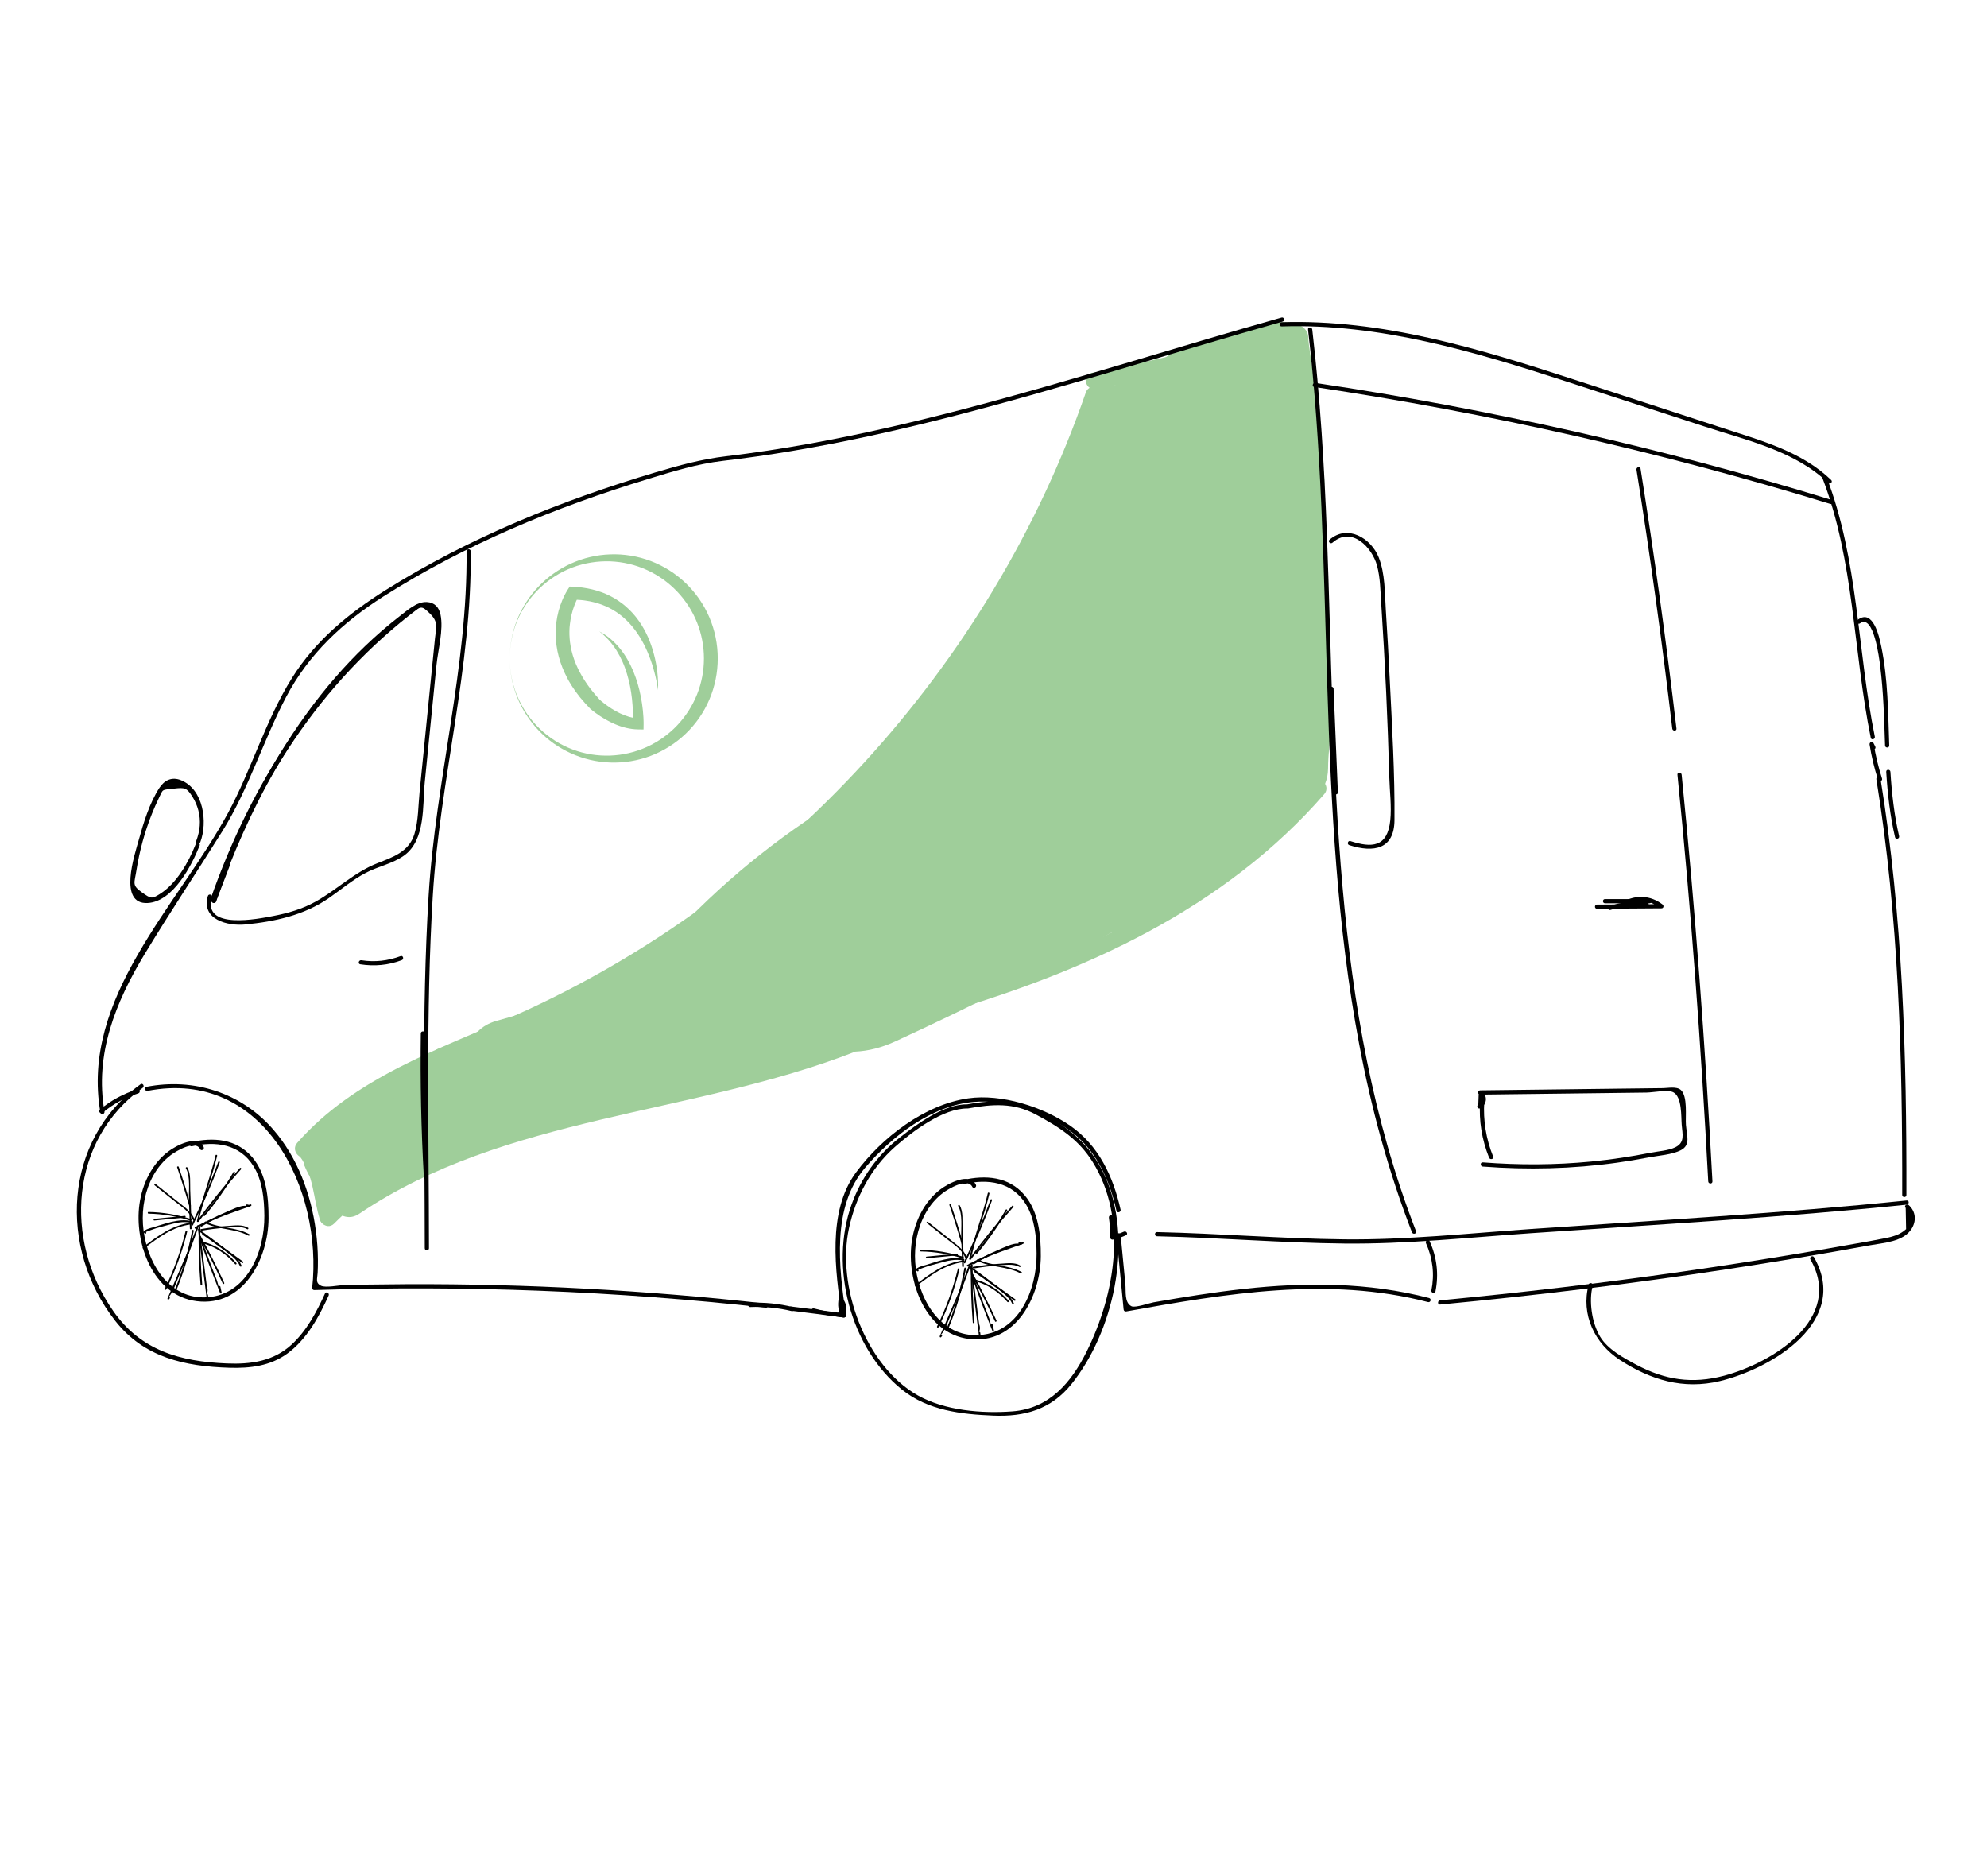 <?xml version="1.0" encoding="utf-8"?>
<!-- Generator: Adobe Illustrator 23.0.1, SVG Export Plug-In . SVG Version: 6.00 Build 0)  -->
<svg version="1.1" id="Calque_1" xmlns="http://www.w3.org/2000/svg" xmlns:xlink="http://www.w3.org/1999/xlink" x="0px" y="0px"
	 viewBox="0 0 592.35 559.12" style="enable-background:new 0 0 592.35 559.12;" xml:space="preserve">
<style type="text/css">
	.st0{fill:#9FCE9A;}
	.st1{fill:none;stroke:#000000;stroke-miterlimit:10;}
	.st2{fill:none;stroke:#000000;stroke-width:0.25;stroke-miterlimit:10;}
	.st3{fill:#FFFFFF;}
</style>
<g>
	<path class="st0" d="M151.95,196.27c0,3.93,0.75,7.85,2.21,11.5c1.46,3.65,3.63,7.03,6.37,9.9c2.73,2.87,6.03,5.22,9.69,6.87
		c1.83,0.82,3.74,1.48,5.7,1.94c1.96,0.46,3.98,0.73,6.01,0.8c4.06,0.14,8.18-0.52,12.03-1.98c3.85-1.45,7.42-3.7,10.43-6.58
		c3.01-2.87,5.44-6.37,7.08-10.22c1.65-3.85,2.5-8.05,2.5-12.24c0-4.19-0.85-8.39-2.5-12.24c-1.64-3.85-4.08-7.35-7.08-10.23
		c-3.01-2.87-6.58-5.12-10.44-6.58c-3.85-1.46-7.97-2.11-12.03-1.97c-2.03,0.07-4.05,0.34-6.01,0.8c-1.97,0.46-3.88,1.12-5.7,1.94
		c-3.65,1.65-6.95,4.01-9.69,6.88c-2.74,2.87-4.91,6.25-6.37,9.9C152.7,188.42,151.95,192.35,151.95,196.27z M151.95,196.27
		c0-3.93,0.8-7.85,2.34-11.45c1.54-3.6,3.82-6.87,6.64-9.55c2.82-2.68,6.16-4.78,9.76-6.13c3.6-1.35,7.45-1.95,11.24-1.82
		c1.9,0.07,3.78,0.33,5.61,0.76c1.83,0.43,3.61,1.05,5.31,1.82c1.7,0.77,3.32,1.72,4.83,2.79c1.51,1.08,2.91,2.3,4.19,3.64
		c2.55,2.68,4.56,5.82,5.92,9.22c1.36,3.4,2.06,7.05,2.06,10.71c0,3.66-0.69,7.31-2.05,10.71c-1.36,3.4-3.38,6.55-5.92,9.23
		c-2.54,2.68-5.62,4.88-9.02,6.43c-1.7,0.77-3.48,1.39-5.31,1.82c-1.83,0.43-3.71,0.69-5.61,0.76c-3.79,0.14-7.64-0.46-11.24-1.82
		c-3.6-1.35-6.95-3.45-9.76-6.13c-2.82-2.68-5.09-5.95-6.63-9.56C152.75,204.12,151.95,200.2,151.95,196.27z"/>
	<path class="st0" d="M196.16,205.7c0.05-0.89,0.04-1.79,0-2.69c-0.02-0.45-0.05-0.9-0.08-1.34c-0.04-0.45-0.08-0.9-0.13-1.34
		c-0.1-0.89-0.24-1.79-0.41-2.68c-0.16-0.89-0.36-1.77-0.6-2.65c-0.46-1.76-1.06-3.49-1.8-5.17c-0.38-0.84-0.79-1.66-1.25-2.47
		c-0.45-0.81-0.95-1.6-1.5-2.36c-0.54-0.76-1.13-1.5-1.76-2.2c-0.63-0.71-1.31-1.36-2.02-1.99c-0.18-0.15-0.36-0.31-0.54-0.46
		l-0.56-0.44c-0.38-0.28-0.76-0.57-1.16-0.83c-0.39-0.27-0.8-0.52-1.21-0.77c-0.42-0.23-0.83-0.47-1.26-0.68
		c-0.42-0.22-0.86-0.41-1.3-0.61l-0.66-0.27c-0.11-0.04-0.22-0.09-0.33-0.13l-0.34-0.12c-0.89-0.34-1.81-0.59-2.74-0.82
		c-1.85-0.44-3.73-0.7-5.62-0.79l-1.05-0.05l-0.58,0.89l-0.08,0.13l-0.07,0.11l-0.12,0.2c-0.08,0.13-0.15,0.26-0.23,0.39
		c-0.14,0.26-0.28,0.52-0.41,0.77c-0.13,0.26-0.25,0.52-0.38,0.78c-0.11,0.26-0.24,0.52-0.35,0.79c-0.44,1.06-0.81,2.14-1.11,3.25
		c-0.29,1.11-0.51,2.23-0.66,3.37l-0.09,0.85l-0.02,0.21l-0.01,0.21l-0.03,0.43c-0.05,0.57-0.05,1.14-0.05,1.72
		c0.01,2.29,0.33,4.58,0.92,6.78c0.59,2.2,1.44,4.32,2.49,6.31l0.39,0.75c0.14,0.24,0.29,0.48,0.43,0.72
		c0.29,0.48,0.57,0.97,0.89,1.42l0.47,0.69l0.24,0.35l0.12,0.17l0.13,0.17l1.01,1.33c0.16,0.23,0.35,0.43,0.53,0.64l0.54,0.63
		c0.18,0.21,0.36,0.42,0.54,0.63l0.58,0.62l0.58,0.62l0.29,0.31l0.15,0.15l0.07,0.07l0.02,0.02l0.05,0.04l0.09,0.07
		c0.45,0.38,0.89,0.73,1.35,1.06c1.81,1.34,3.75,2.49,5.86,3.38c1.05,0.45,2.15,0.82,3.28,1.09c1.14,0.27,2.31,0.43,3.51,0.45
		l1.66,0.03l0.02-1.57l0-0.15l0-0.13l0-0.26l-0.01-0.51c-0.01-0.34-0.02-0.68-0.04-1.02c-0.04-0.67-0.1-1.34-0.16-2.01
		c-0.14-1.34-0.33-2.66-0.58-3.98c-0.26-1.32-0.56-2.62-0.94-3.91c-0.38-1.29-0.82-2.55-1.33-3.79c-0.52-1.24-1.11-2.44-1.78-3.6
		c-0.68-1.16-1.43-2.27-2.29-3.3c-0.85-1.03-1.79-1.98-2.8-2.83l-0.39-0.31l-0.39-0.3c-0.13-0.1-0.27-0.2-0.4-0.29
		c-0.14-0.09-0.27-0.19-0.41-0.28c-0.55-0.37-1.12-0.69-1.69-1c2.07,1.59,3.8,3.54,5.15,5.69c0.67,1.08,1.27,2.2,1.78,3.36
		c0.25,0.58,0.5,1.16,0.71,1.76c0.22,0.59,0.42,1.19,0.6,1.8c0.37,1.21,0.68,2.43,0.92,3.68c0.12,0.62,0.23,1.24,0.33,1.87
		c0.1,0.62,0.18,1.25,0.25,1.88c0.14,1.26,0.23,2.52,0.28,3.77c0.02,0.63,0.03,1.26,0.02,1.88c0,0.31-0.01,0.63-0.02,0.94
		l-0.02,0.46l-0.01,0.23l-0.01,0.11l-0.01,0.1l1.68-1.55c-0.92-0.07-1.84-0.25-2.75-0.51c-0.91-0.28-1.81-0.62-2.69-1.04
		c-0.44-0.21-0.87-0.44-1.3-0.67c-0.43-0.24-0.85-0.49-1.27-0.76c-0.42-0.27-0.83-0.54-1.23-0.83c-0.4-0.29-0.8-0.58-1.19-0.89
		c-0.39-0.3-0.77-0.62-1.11-0.94l-0.06-0.06l-0.03-0.03l-0.01-0.01c0.01,0.01,0.03,0.02,0.04,0.04l-0.12-0.14l-0.24-0.28l-0.49-0.55
		l-0.49-0.55c-0.16-0.19-0.32-0.39-0.48-0.59l-0.48-0.59c-0.16-0.2-0.32-0.39-0.47-0.59c-1.22-1.6-2.29-3.29-3.2-5.04l-0.34-0.66
		c-0.11-0.22-0.2-0.45-0.31-0.67l-0.3-0.67l-0.08-0.17l-0.07-0.17l-0.13-0.34l-0.26-0.69l-0.07-0.17l-0.06-0.17l-0.11-0.35
		l-0.23-0.7c-0.04-0.12-0.07-0.23-0.1-0.35l-0.09-0.35l-0.19-0.71l-0.15-0.71l-0.07-0.36c-0.02-0.12-0.05-0.24-0.07-0.36l-0.11-0.72
		l-0.06-0.36l-0.04-0.36l-0.07-0.72c-0.02-0.12-0.02-0.24-0.02-0.36l-0.02-0.36l-0.02-0.36l-0.01-0.18l0-0.18
		c0-0.48-0.01-0.97,0.02-1.45l0.02-0.36l0.01-0.18l0.02-0.18l0.07-0.72c0.11-0.96,0.27-1.92,0.5-2.87c0.23-0.94,0.51-1.88,0.86-2.78
		c0.08-0.23,0.18-0.45,0.27-0.67c0.1-0.22,0.19-0.44,0.29-0.66c0.1-0.22,0.21-0.43,0.31-0.64c0.05-0.1,0.11-0.21,0.16-0.3l0.08-0.14
		l0.06-0.11l-1.63,0.84c0.42,0.02,0.84,0.02,1.25,0.05c0.42,0.03,0.84,0.04,1.25,0.09l0.62,0.06l0.62,0.09
		c0.41,0.05,0.82,0.14,1.23,0.2c0.81,0.17,1.62,0.35,2.4,0.6l0.3,0.09c0.1,0.03,0.2,0.07,0.29,0.1l0.59,0.2
		c0.38,0.15,0.77,0.29,1.15,0.46c0.38,0.16,0.75,0.35,1.12,0.52c0.36,0.2,0.73,0.38,1.08,0.6c0.36,0.2,0.71,0.43,1.05,0.65
		l0.51,0.35c0.17,0.12,0.33,0.25,0.5,0.37c0.66,0.5,1.3,1.04,1.9,1.62c0.61,0.58,1.18,1.19,1.73,1.84c1.09,1.29,2.06,2.71,2.91,4.21
		c0.86,1.49,1.59,3.08,2.23,4.7c0.32,0.81,0.61,1.64,0.88,2.48c0.27,0.84,0.51,1.68,0.73,2.54
		C195.57,202.19,195.94,203.93,196.16,205.7z"/>
</g>
<g>
	<g>
		<path class="st0" d="M92.11,344.23c15.76-17.93,38.17-26.05,59.5-35.27c20.09-8.68,39.25-19.33,57.13-31.95
			c35.05-24.74,65.14-56.4,88.06-92.67c13.08-20.7,23.71-42.88,31.72-66.03c1.05-3.05-3.77-4.36-4.82-1.33
			c-28.28,81.75-91.08,150.39-170.09,185.67c-23.1,10.31-47.84,18.46-65.04,38.03C86.46,343.1,89.98,346.65,92.11,344.23
			L92.11,344.23z"/>
	</g>
</g>
<g>
	<g>
		<path class="st0" d="M99.59,364.72c15.07-15.18,34.94-23.62,54.96-30.2c22.12-7.27,44.83-12.54,67.51-17.74
			c41.07-9.41,82.7-18.88,120.11-38.98c19.74-10.61,37.89-24.15,52.62-41.12c2.1-2.42-1.42-5.97-3.54-3.54
			c-59.01,68.01-156.35,70.14-236.24,95.97c-21.44,6.93-42.83,15.82-58.96,32.07C93.78,363.47,97.31,367.01,99.59,364.72
			L99.59,364.72z"/>
	</g>
</g>
<g>
	<g>
		<path class="st0" d="M327.64,120.51c4.3-0.69,8.6-1.37,12.9-2.06c3.17-0.51,1.82-5.32-1.33-4.82c-4.3,0.69-8.6,1.37-12.9,2.06
			C323.15,116.2,324.49,121.01,327.64,120.51L327.64,120.51z"/>
	</g>
</g>
<g>
	<g>
		<path class="st0" d="M326.78,115.97c18.04-3.52,35.91-7.79,53.59-12.81c3.09-0.88,1.78-5.7-1.33-4.82
			c-17.68,5.02-35.55,9.29-53.59,12.81C322.3,111.77,323.63,116.59,326.78,115.97L326.78,115.97z"/>
	</g>
</g>
<g>
	<g>
		<path class="st0" d="M335.4,115.97c14.28-5.13,29.08-8.17,44.24-9.01c3.2-0.18,3.22-5.18,0-5c-15.59,0.86-30.87,3.91-45.57,9.19
			C331.06,112.23,332.36,117.07,335.4,115.97L335.4,115.97z"/>
	</g>
</g>
<g>
	<g>
		<path class="st0" d="M367.34,108.12c5.14-1.67,10.33-2.88,15.69-3.55c-0.83-0.83-1.67-1.67-2.5-2.5
			c-0.35,8.41-0.71,16.82-1.06,25.23c-0.14,3.22,4.87,3.21,5,0c0.35-8.41,0.71-16.82,1.06-25.23c0.05-1.23-1.19-2.66-2.5-2.5
			c-5.81,0.73-11.45,1.93-17.02,3.73C362.96,104.29,364.27,109.12,367.34,108.12L367.34,108.12z"/>
	</g>
</g>
<g>
	<g>
		<path class="st0" d="M385.28,105.33c0.66-0.47,1.31-0.94,1.97-1.41c-1.22-0.94-2.45-1.88-3.67-2.82
			c-2.07,9.78-3.11,19.66-3.08,29.66c0.01,3.22,5.01,3.22,5,0c-0.02-9.56,0.93-18.97,2.9-28.33c0.41-1.93-1.76-4.19-3.67-2.82
			c-0.66,0.47-1.31,0.94-1.97,1.41C380.16,102.87,382.66,107.21,385.28,105.33L385.28,105.33z"/>
	</g>
</g>
<g>
	<g>
		<path class="st0" d="M386.54,121.24c-0.44-3.38-0.18-6.4,0.89-9.62c-1.64-0.22-3.27-0.44-4.91-0.66
			c0.72,8.9,0.91,17.79,0.56,26.71c-0.13,3.22,4.87,3.21,5,0c0.35-8.92,0.16-17.82-0.56-26.71c-0.23-2.78-4-3.43-4.91-0.66
			c-1.22,3.68-1.57,7.11-1.07,10.95C381.95,124.39,386.95,124.43,386.54,121.24L386.54,121.24z"/>
	</g>
</g>
<g>
	<g>
		<path class="st0" d="M391.98,231.79c0.12-20.06,0.23-40.12,0.35-60.18c0.06-9.87,0.11-19.73,0.17-29.6
			c0.04-7.59,1.22-16.17-2.84-22.97c-1.65-2.76-5.97-0.25-4.32,2.52c4.1,6.85,2.18,17.75,2.13,25.38
			c-0.06,9.54-0.11,19.07-0.17,28.61c-0.11,18.74-0.22,37.49-0.32,56.23C386.96,235.01,391.96,235.01,391.98,231.79L391.98,231.79z"
			/>
	</g>
</g>
<g>
	<g>
		<path class="st0" d="M100.17,362.15c-2.1-6.78-2.07-14.2-6.53-20.06c-1.92-2.53-6.27-0.04-4.32,2.52
			c4.16,5.46,4.06,12.52,6.02,18.86C96.3,366.54,101.12,365.24,100.17,362.15L100.17,362.15z"/>
	</g>
</g>
<path class="st0" d="M124.09,332.9c0.04-0.52,0.05-1.06-0.01-1.67c-0.04-0.35-0.14-0.66-0.28-0.94c-0.05-2.28-0.32-4.52-0.79-6.84
	c-0.45-2.21-3.34-2.25-4.46-0.76c-0.75-0.31-1.6-0.26-2.27,0.13c-0.57,0.01-1.15,0.2-1.63,0.64c-2.9,2.64-5.79,5.29-8.69,7.93
	c-0.77-0.34-1.69-0.36-2.4,0.1c-0.97-0.66-2.47-0.65-3.37,0.18c-3.02,2.8-6.04,5.59-9.07,8.39c-1.51,1.4-0.61,3.33,0.85,3.99
	c-0.21,0.23-0.42,0.46-0.64,0.7c-1.95,2.13,0.51,5.01,2.76,4.03c0.03,1.8,2.54,3.04,4.16,1.8c0.11,0.14,0.23,0.27,0.36,0.39
	c-1.09,1.8-2.07,3.67-2.92,5.66c-0.68,1.59-0.15,3.04,1.49,3.67c5.74,2.23,10.4-5.19,13.4-9.25
	C118.21,348.63,123.85,341.7,124.09,332.9z M109.88,343.44c-0.39-0.79-0.78-1.59-1.17-2.38c1.69-2.49,3.37-4.98,5.06-7.47
	c-0.15,0.82-0.24,1.65-0.27,2.48C112.61,338.66,111.35,341.1,109.88,343.44z"/>
<g>
	<path class="st0" d="M395.92,202.35c-0.73-2.59,1.69-7.57,0.08-8.99c-0.06-5.3-0.71-9.55-0.43-14.84
		c0.22-4.21-0.82-7.98-0.39-12.17c0.05-0.44-0.42-7.83-0.33-8.83c0.37-2.42-0.78-7.02-0.41-9.44c1.06-6.88-0.4-7.88-0.81-14.9
		c-0.03-0.44-0.31-7.91-0.56-8.28c0.47-1.84-3.03-21.58-3.03-23.96c0-7.83-15.56-4.38-19.93-2.75c-9.7,3.63-17.21,3.87-23.43,8.96
		c-4,1.5-6.21,4.78-10.09,6.52c-12.04,5.41-14.59,15.72-18.82,26.35c-1.25,3.13-2.36,6.31-3.58,9.45c-0.6,1.52-1.32,3.05-1.85,4.6
		c0.1-0.29,0.19-0.54,0.27-0.79c-0.13,0.34-0.26,0.65-0.36,0.89c-2.91,6.54-6.1,12.96-9.57,19.22c-3.33,6.03-6.9,11.91-10.71,17.65
		c-1.98,2.98-4.02,5.92-6.13,8.82c-0.95,1.3-2.11,2.61-2.95,3.98c0.05-0.09,0.1-0.16,0.15-0.24c-0.11,0.15-0.21,0.29-0.3,0.4
		c-8.95,11.19-18.85,21.57-29.55,31.1c-1.07,0.96-2.02,2.01-2.84,3.12c-18.74,11.38-35.88,25.42-50.7,41.57
		c-1.36,1.48-2.27,3.05-2.8,4.64c-3.05,1.63-6.12,3.24-9.19,4.82c-2.78,1.06-5.42,2.4-7.87,4c-1.74,0.87-3.48,1.75-5.22,2.61
		c-1.51,0.74-3.03,1.47-4.54,2.21c-7.34,2.07-14.69,4.15-22.03,6.22c-4.57,1.29-7.2,4.31-8.26,7.81c-2.48,0.6-4.99,0.82-7.47,0.36
		c-1.99-0.36-3.39,1.12-3.08,3.08c0.07,0.47,0.13,0.94,0.19,1.41c-1.03,0.43-2.05,0.86-3.08,1.29c-3.15,1.32-5.67,2.67-7.47,5.74
		c-0.59,1.02-1.06,2.22-1.35,3.48c-7.99,3.64-15.72,7.81-23,12.73c-5.59,3.77-4.87,5.83-1.31,11.92c3.24,5.54,8.3,13.46,13.92,9.67
		c43.43-29.31,99.2-29.37,147.62-48.21c0.1-0.04,0.21-0.08,0.31-0.12c3.85-0.18,7.8-1.18,11.69-2.96
		c21.99-10.09,43.61-20.97,64.83-32.59c0.72,0.64,1.76,0.94,2.86,0.43c5.5-2.58,11.23-4.91,16.49-7.96
		c2.36-1.37,4.59-2.91,6.83-4.44c3.06-1.45,6.12-3.06,8.27-5.35c0.78-0.83,0.84-1.84,0.49-2.68c3.55-2.14,7.04-4.39,10.19-7
		c2.49-0.98,4.64-2.71,5.89-5.17c0.12-0.24,1.08-1.96,1.85-3.31c0.19-0.3,0.37-0.61,0.56-0.92c6.07-0.84,10.9-6.06,10.94-12.37
		C395.97,220.14,398.35,211,395.92,202.35z"/>
	<path class="st0" d="M283.06,203.6C284.19,202.01,285.97,198.88,283.06,203.6L283.06,203.6z"/>
	<path class="st0" d="M312.62,153.29C313.31,151.49,314.13,148.93,312.62,153.29L312.62,153.29z"/>
</g>
<g>
	<g>
		<g>
			<path d="M31.15,331.32c-3-17.06,3.3-32.59,11.98-46.95c7.49-12.39,15.53-24.41,23.2-36.68c7.84-12.56,12.12-26.94,19-40
				c6.69-12.69,16.82-22.17,28.83-29.81c24.49-15.59,51.41-26.7,79.12-35.13c7.31-2.23,14.54-4.48,22.15-5.37
				c6.92-0.81,13.83-1.8,20.7-2.96c15.48-2.6,30.82-6.01,46.03-9.87c33.69-8.55,66.78-19.29,100.23-28.7
				c0.77-0.22,0.44-1.42-0.33-1.21c-31.34,8.82-62.35,18.79-93.84,27.05c-15.49,4.06-31.09,7.7-46.85,10.55
				c-8.29,1.5-16.63,2.77-25,3.77c-7.26,0.87-13.93,2.69-20.94,4.78c-28.1,8.39-55.48,19.43-80.39,35.05
				c-11.01,6.91-20.99,15.07-27.98,26.23c-7.91,12.62-12.02,27.2-19.09,40.27c-15,27.71-44.05,55.04-38.03,89.31
				C30.08,332.45,31.29,332.11,31.15,331.32L31.15,331.32z"/>
		</g>
	</g>
	<g>
		<g>
			<path d="M382.06,97.29c29.25-0.93,57.41,7.5,84.94,16.43c13.71,4.45,27.42,8.94,41.12,13.4c12.69,4.14,27,7.3,36.89,16.83
				c0.58,0.56,1.46-0.32,0.88-0.88c-8.77-8.44-20.66-11.68-31.94-15.36c-14.95-4.87-29.89-9.75-44.84-14.62
				c-28.21-9.18-57.06-18-87.06-17.05C381.26,96.06,381.25,97.31,382.06,97.29L382.06,97.29z"/>
		</g>
	</g>
	<g>
		<g>
			<path d="M559.37,232.27c6.67,40.96,7.78,82.49,7.7,123.92c0,0.8,1.25,0.81,1.25,0c0.08-41.54-1.05-83.18-7.74-124.25
				C560.45,231.15,559.24,231.48,559.37,232.27L559.37,232.27z"/>
		</g>
	</g>
	<g>
		<g>
			<path d="M543.29,142.5c9.54,24.8,9.16,51.64,14.41,77.41c0.16,0.79,1.37,0.45,1.21-0.33c-5.25-25.77-4.86-52.6-14.41-77.41
				C544.21,141.43,543,141.75,543.29,142.5L543.29,142.5z"/>
		</g>
	</g>
	<g>
		<g>
			<path d="M40.9,324.69c-4.1,1.31-7.85,3.31-11.15,6.08c-0.62,0.52,0.27,1.4,0.88,0.88c3.14-2.64,6.7-4.51,10.6-5.76
				C41.99,325.65,41.67,324.44,40.9,324.69L40.9,324.69z"/>
		</g>
	</g>
	<g>
		<g>
			<path d="M228.27,388.55c-35.47-3.95-71.15-5.92-106.85-5.78c-3.96,0.02-7.93,0.06-11.89,0.12c-2.31,0.04-4.62,0.09-6.93,0.14
				c-1.59,0.04-5.56,0.9-6.93,0.19c-1.71-0.88-1.07-2.02-0.98-3.8c0.07-1.31,0.09-2.62,0.08-3.93c-0.02-2.92-0.23-5.84-0.62-8.73
				c-1.45-10.87-5.45-21.74-12.71-30.1c-9.49-10.94-23.64-15.46-37.79-12.71c-0.79,0.15-0.45,1.36,0.33,1.21
				c34.73-6.74,52.31,29.37,49.08,58.75c-0.04,0.33,0.32,0.64,0.62,0.62c44.93-1.48,89.91,0.28,134.59,5.25
				C229.07,389.89,229.06,388.64,228.27,388.55L228.27,388.55z"/>
		</g>
	</g>
	<g>
		<g>
			<path d="M250.43,388.12c0.93,1.09,0.47,2.7,0.54,3.98c0.26-0.2,0.53-0.4,0.79-0.6c-5.31-0.73-10.62-1.42-15.93-2.07
				c-0.8-0.1-0.79,1.15,0,1.25c5.21,0.63,10.41,1.31,15.6,2.02c0.37,0.05,0.81-0.15,0.79-0.6c-0.1-1.87,0.37-3.37-0.91-4.87
				C250.79,386.62,249.91,387.51,250.43,388.12L250.43,388.12z"/>
		</g>
	</g>
	<g>
		<g>
			<path d="M334.06,360.56c-2.22-9.89-6.52-19.14-15.06-25.05c-8.12-5.63-20.5-9.54-30.36-8.13c-13.07,1.87-25.79,11.73-33.48,22.12
				c-8.62,11.67-6.15,29.34-4.18,42.77c0.38-0.16,0.76-0.32,1.14-0.48c-0.29-1.47-0.59-2.94-0.88-4.42c-0.4,0-0.8,0-1.21,0
				c0.6,0.9,0.67,1.81,0.19,2.73c0.02,1.42-0.69,1.71-2.14,0.88c-1.65,0.17-3.87-0.66-5.46-0.98c-0.79-0.15-1.12,1.05-0.33,1.21
				c3.03,0.6,6.06,1.08,9.12,1.49c0.36,0.05,0.84-0.15,0.79-0.6c-0.18-1.77-0.42-3.36-0.97-5.06c-0.17-0.53-1.11-0.65-1.21,0
				c-0.31,2.13-0.23,3.57,1.01,5.38c0.42,0.61,1.24,0.21,1.14-0.48c-2.1-14.3-4.3-32.21,5.79-43.95
				c8.03-9.34,19.65-18.45,32.32-19.55c9.09-0.79,20.6,2.97,28.06,8.15c8.25,5.73,12.34,14.76,14.49,24.31
				C333.03,361.67,334.24,361.34,334.06,360.56L334.06,360.56z"/>
		</g>
	</g>
	<g>
		<g>
			<path d="M335.05,367.11c-1.16,0.54-2.35,0.92-3.6,1.17c0.26,0.2,0.53,0.4,0.79,0.6c0.01-2.1-0.15-4.18-0.46-6.25
				c-0.12-0.79-1.32-0.46-1.21,0.33c0.29,1.96,0.43,3.94,0.41,5.92c0,0.43,0.4,0.68,0.79,0.6c1.36-0.27,2.64-0.71,3.9-1.3
				C336.41,367.84,335.78,366.77,335.05,367.11L335.05,367.11z"/>
		</g>
	</g>
	<g>
		<g>
			<path d="M568.4,357.82c-37.25,3.83-74.64,5.92-111.98,8.5c-18.54,1.28-37.07,3.29-55.67,3.09c-18.63-0.2-37.21-1.76-55.83-2.17
				c-0.8-0.02-0.8,1.23,0,1.25c18.62,0.41,37.21,1.98,55.83,2.17c18.6,0.2,37.13-1.81,55.67-3.09c37.35-2.58,74.74-4.67,111.98-8.5
				C569.2,358.99,569.21,357.74,568.4,357.82L568.4,357.82z"/>
		</g>
	</g>
	<g>
		<g>
			<path d="M332.83,368.18c0.71,7.37,1.42,14.75,2.13,22.12c0.04,0.43,0.36,0.68,0.79,0.6c29.66-5.32,60.23-10.52,89.96-2.79
				c0.78,0.2,1.11-1,0.33-1.21c-18.1-4.71-36.82-4.76-55.32-2.71c-8.98,0.99-17.91,2.43-26.81,3.99c-1.31,0.23-5.5,1.72-6.61,1.17
				c-2.16-1.07-1.61-4.45-1.81-6.54c-0.47-4.88-0.94-9.77-1.41-14.65C334.01,367.39,332.76,367.38,332.83,368.18L332.83,368.18z"/>
		</g>
	</g>
	<g>
		<g>
			<path d="M427.93,384.95c1.02-5.17,0.43-10.21-1.75-15.01c-0.33-0.73-1.41-0.1-1.08,0.63c2.03,4.47,2.58,9.23,1.62,14.05
				C426.57,385.41,427.78,385.74,427.93,384.95L427.93,384.95z"/>
		</g>
	</g>
	<g>
		<g>
			<path d="M429.3,388.85c28.65-2.71,57.21-6.21,85.66-10.55c14.19-2.17,28.36-4.54,42.48-7.12c4.03-0.74,9.9-0.99,12.4-4.87
				c1.54-2.39,1.28-5.26-0.85-7.13c-0.6-0.53-1.49,0.35-0.88,0.88c0.04,2.1,0.08,4.2,0.12,6.3c-1.14,1.04-2.44,1.74-3.87,2.12
				c-0.88,0.3-1.8,0.46-2.71,0.65c-2.78,0.57-5.59,1.04-8.39,1.54c-5.78,1.04-11.57,2.04-17.36,3.01
				c-11.59,1.94-23.19,3.75-34.82,5.41c-23.85,3.42-47.78,6.23-71.77,8.5C428.51,387.67,428.5,388.92,429.3,388.85L429.3,388.85z"/>
		</g>
	</g>
	<g>
		<g>
			<path d="M441.23,328.32c-0.37,5.8,0.52,11.36,2.69,16.76c0.3,0.74,1.51,0.42,1.21-0.33c-2.12-5.28-3.01-10.74-2.65-16.43
				C442.53,327.51,441.28,327.52,441.23,328.32L441.23,328.32z"/>
		</g>
	</g>
	<g>
		<g>
			<path d="M441.32,330.33c2-1.23,2.25-3.65,0.37-5.13c-0.15,0.36-0.29,0.71-0.44,1.07c10.92-0.13,21.83-0.27,32.75-0.4
				c5.62-0.07,11.25-0.14,16.87-0.21c1.9-0.02,6.28-0.92,7.94-0.1c2.67,1.33,2.33,7.34,2.53,9.73c0.23,2.84,1,5.24-1.88,6.67
				c-2.07,1.02-5.16,1.19-7.43,1.64c-5.85,1.16-11.76,2.04-17.7,2.62c-10.74,1.04-21.54,1.07-32.3,0.24c-0.8-0.06-0.8,1.19,0,1.25
				c13.35,1.03,26.75,0.7,40.02-1.15c3.14-0.44,6.27-0.96,9.38-1.56c2.94-0.57,7.05-0.8,9.71-2.19c2.93-1.53,1.7-4.48,1.46-7.52
				c-0.2-2.45,0.59-8.54-1.53-10.41c-1.26-1.11-3.85-0.56-5.22-0.54c-3.64,0.04-7.28,0.09-10.92,0.13
				c-14.56,0.18-29.11,0.36-43.67,0.53c-0.49,0.01-0.89,0.71-0.44,1.07c-0.04,1.06-0.08,2.11-0.12,3.17
				C440,329.67,440.63,330.75,441.32,330.33L441.32,330.33z"/>
		</g>
	</g>
	<g>
		<g>
			<path d="M127.88,372.07c-0.01-34.98-0.98-70.14,1.14-105.08c2.08-34.37,11.68-68.16,11.31-102.67c-0.01-0.8-1.26-0.81-1.25,0
				c0.37,34.5-9.23,68.29-11.31,102.67c-2.12,34.94-1.15,70.09-1.14,105.08C126.63,372.88,127.88,372.88,127.88,372.07
				L127.88,372.07z"/>
		</g>
	</g>
	<g>
		<g>
			<path d="M64.39,268.72c9.49-27.34,23.48-53.85,44.32-74.27c2.46-2.41,5-4.73,7.64-6.93c1.58-1.32,3.19-2.62,4.84-3.85
				c0.61-0.45,1.21-0.94,1.86-1.34c2.58-1.57,2.66-1.82,5.07,0.52c2.64,2.57,1.89,4.07,1.55,7.44c-0.2,1.99-0.4,3.97-0.6,5.96
				c-0.46,4.63-0.93,9.27-1.39,13.9c-0.86,8.61-1.72,17.21-2.59,25.82c-0.41,4.08-0.35,8.66-1.54,12.59
				c-1.61,5.32-6.37,6.9-11.02,8.72c-6.95,2.73-12.04,7.9-18.47,11.48c-3.92,2.19-8.17,3.42-12.56,4.26
				c-4.31,0.82-21.26,4.34-18.32-5.62c0.23-0.77-0.98-1.1-1.21-0.33c-2.06,7.01,5.88,9.01,11.15,8.49
				c8.81-0.86,17.51-2.75,24.88-7.84c3.67-2.54,7.08-5.48,11.05-7.56c3.66-1.92,8-2.71,11.4-5.15c6.49-4.65,5.49-14.99,6.19-22.02
				c1.16-11.58,2.32-23.17,3.48-34.75c0.45-4.51,2.14-10.54,1.2-15.03c-0.46-2.2-1.77-3.66-4.12-3.76
				c-2.93-0.14-5.79,2.47-7.91,4.11c-3.6,2.78-7.05,5.76-10.34,8.91c-6.39,6.11-12.16,12.85-17.37,19.99
				c-12.4,16.99-21.53,36.13-28.41,55.94C62.92,269.15,64.13,269.48,64.39,268.72L64.39,268.72z"/>
		</g>
	</g>
	<g>
		<g>
			<path d="M59.72,251c2.23-5.91,1-15.7-5.75-18.44c-2.71-1.1-4.94-0.03-6.43,2.24c-2.97,4.54-4.78,10.5-6.21,15.68
				c-1.14,4.12-6.23,19.18,2.71,18.68c7.57-0.42,13.12-11.2,15.48-17.14c0.3-0.75-0.91-1.07-1.21-0.33
				c-2.14,5.39-5.65,11.64-10.7,14.81c-2.37,1.49-2.61,1.37-5.15-0.4c-3.24-2.27-2.4-2.72-1.78-6.72c0.45-2.88,1.07-5.75,1.84-8.56
				c0.77-2.81,1.71-5.59,2.79-8.3c0.63-1.57,1.32-3.13,2.06-4.66c1.35-2.79,0.7-2.36,4.41-2.79c3.36-0.39,3.91-0.26,5.61,2.44
				c0.76,1.22,1.36,2.6,1.73,3.99c0.83,3.13,0.51,6.17-0.62,9.17C58.23,251.42,59.43,251.74,59.72,251L59.72,251z"/>
		</g>
	</g>
	<g>
		<g>
			<path d="M107.4,287.43c4.23,0.66,8.34,0.28,12.36-1.23c0.75-0.28,0.42-1.49-0.33-1.21c-3.79,1.42-7.69,1.86-11.69,1.23
				C106.94,286.1,106.6,287.3,107.4,287.43L107.4,287.43z"/>
		</g>
	</g>
	<g>
		<g>
			<path d="M500.07,230.92c4.06,40.33,7.04,80.76,9.18,121.23c0.04,0.8,1.29,0.81,1.25,0c-2.14-40.47-5.12-80.9-9.18-121.23
				C501.24,230.12,499.99,230.12,500.07,230.92L500.07,230.92z"/>
		</g>
	</g>
	<g>
		<g>
			<path d="M487.86,140.02c4.09,25.65,7.64,51.37,10.67,77.16c0.09,0.79,1.34,0.8,1.25,0c-3.04-25.9-6.6-51.74-10.71-77.5
				C488.94,138.9,487.73,139.23,487.86,140.02L487.86,140.02z"/>
		</g>
	</g>
	<g>
		<g>
			<path d="M476.08,270.88c6.41-0.04,12.81-0.09,19.22-0.13c0.67,0,0.78-0.81,0.32-1.16c-3.57-2.73-7.94-2.97-11.83-0.75
				c-0.54,0.31-0.3,1.16,0.32,1.16c2.26,0.03,4.52,0.05,6.78,0.08c0.82,0.01,0.79-1.18,0-1.25c-3.84-0.34-7.45,0.04-11.12,1.18
				c-0.77,0.24-0.44,1.44,0.33,1.21c3.6-1.11,7.06-1.47,10.79-1.14c0-0.42,0-0.83,0-1.25c-2.26-0.03-4.52-0.05-6.78-0.08
				c0.11,0.39,0.21,0.78,0.32,1.16c3.52-2.01,7.37-1.7,10.57,0.75c0.11-0.39,0.21-0.78,0.32-1.16c-6.41,0.04-12.81,0.09-19.22,0.13
				C475.28,269.63,475.27,270.88,476.08,270.88L476.08,270.88z"/>
		</g>
	</g>
	<g>
		<g>
			<path d="M402.24,251.91c7.35,2.35,13.4,1.2,13.47-7.43c0.12-14-0.73-28.1-1.42-42.09c-0.33-6.85-0.72-13.69-1.16-20.53
				c-0.33-5.15-0.19-10.84-2.12-15.72c-2.29-5.76-9.32-9.95-14.66-5.26c-0.61,0.53,0.28,1.41,0.88,0.88
				c5.82-5.1,11.87,1.57,13.28,6.84c0.98,3.65,1,7.55,1.25,11.3c0.57,8.8,1.06,17.6,1.47,26.4c0.39,8.48,0.7,16.96,0.94,25.45
				c0.11,4.11,0.71,8.63,0.29,12.73c-0.83,8.19-5.59,8.24-11.89,6.22C401.8,250.46,401.47,251.67,402.24,251.91L402.24,251.91z"/>
		</g>
	</g>
	<g>
		<g>
			<path d="M562.31,230.06c0.41,6.58,1.14,13.08,2.63,19.51c0.18,0.78,1.39,0.45,1.21-0.33c-1.46-6.32-2.18-12.72-2.59-19.18
				C563.51,229.26,562.26,229.25,562.31,230.06L562.31,230.06z"/>
		</g>
	</g>
	<g>
		<g>
			<path d="M554.47,185.81c4.11-3.01,5.76,10.51,6.03,12.67c1,7.87,1.19,15.81,1.46,23.73c0.03,0.8,1.28,0.81,1.25,0
				c-0.34-9.82-0.38-19.86-2.38-29.53c-0.6-2.88-2.4-11.31-6.99-7.95C553.19,185.2,553.82,186.29,554.47,185.81L554.47,185.81z"/>
		</g>
	</g>
	<g>
		<g>
			<path d="M478.47,269.24c4.43,0,8.86,0,13.29,0c0.8,0,0.81-1.25,0-1.25c-1.51,0-3.02,0-4.54,0c-0.8,0-0.81,1.25,0,1.25
				c1.51,0,3.02,0,4.54,0c0-0.42,0-0.83,0-1.25c-4.43,0-8.86,0-13.29,0C477.66,267.99,477.66,269.24,478.47,269.24L478.47,269.24z"
				/>
		</g>
	</g>
	<g>
		<g>
			<path d="M473.61,382.88c-2.4,8.96,1.82,17.59,9.25,22.44c9.2,6.01,18.98,8.94,29.81,6.35c15.56-3.73,38.99-17.86,28.11-36.92
				c-0.4-0.7-1.48-0.07-1.08,0.63c10.1,17.69-11.38,30.86-25.75,34.68c-9.45,2.51-17.54,1.29-26.12-3.27
				c-3.78-2.01-8.53-4.59-10.8-8.35c-2.5-4.14-3.43-10.71-2.21-15.23C475.02,382.44,473.81,382.11,473.61,382.88L473.61,382.88z"/>
		</g>
	</g>
	<g>
		<g>
			<path d="M391.79,115.34c52.08,7.76,103.52,19.42,153.86,34.87c0.77,0.24,1.1-0.97,0.33-1.21
				c-50.34-15.45-101.78-27.11-153.86-34.87C391.33,114.02,390.99,115.22,391.79,115.34L391.79,115.34z"/>
		</g>
	</g>
	<g>
		<g>
			<path d="M223.65,389.59c4.18-0.17,8.28,0.22,12.35,1.2c0.78,0.19,1.12-1.02,0.33-1.21c-4.18-1.01-8.38-1.43-12.68-1.25
				C222.85,388.37,222.84,389.62,223.65,389.59L223.65,389.59z"/>
		</g>
	</g>
	<g>
		<g>
			<path d="M64.39,268.72c1.42-3.7,2.84-7.4,4.26-11.1c0.29-0.75-0.92-1.08-1.21-0.33c-1.42,3.7-2.84,7.4-4.26,11.1
				C62.9,269.14,64.11,269.47,64.39,268.72L64.39,268.72z"/>
		</g>
	</g>
	<g>
		<g>
			<path d="M63.94,268.4c11.99-34.24,31.48-64.97,60.69-86.99c0.63-0.48,0.01-1.56-0.63-1.08c-29.49,22.23-49.16,53.16-61.26,87.74
				C62.47,268.83,63.68,269.15,63.94,268.4L63.94,268.4z"/>
		</g>
	</g>
	<g>
		<g>
			<path d="M127.61,350.93c-0.81-14.29-1.11-28.6-0.91-42.91c0.01-0.8-1.24-0.8-1.25,0c-0.2,14.31,0.1,28.62,0.91,42.91
				C126.4,351.73,127.65,351.74,127.61,350.93L127.61,350.93z"/>
		</g>
	</g>
	<g>
		<g>
			<path d="M559.04,222.51c-0.18-0.35-0.37-0.71-0.55-1.06c-0.35-0.68-1.25-0.17-1.14,0.48c0.57,3.56,1.4,7.04,2.5,10.47
				c0.24,0.76,1.45,0.44,1.21-0.33c-1.1-3.43-1.93-6.91-2.5-10.47c-0.38,0.16-0.76,0.32-1.14,0.48c0.18,0.35,0.37,0.71,0.55,1.06
				C558.33,223.86,559.41,223.23,559.04,222.51L559.04,222.51z"/>
		</g>
	</g>
	<g>
		<g>
			<path d="M398.84,236.18c-0.43-10.29-0.85-20.59-1.28-30.88c-0.03-0.8-1.28-0.81-1.25,0c0.43,10.29,0.85,20.59,1.28,30.88
				C397.62,236.98,398.87,236.98,398.84,236.18L398.84,236.18z"/>
		</g>
	</g>
	<g>
		<g>
			<path d="M389.94,98.2c8.23,70.71,2.03,142.62,15.21,212.83c3.6,19.19,8.71,38.06,15.78,56.28c0.29,0.74,1.5,0.42,1.21-0.33
				c-25.67-66.22-23.89-138.09-26.58-207.89c-0.78-20.34-2.01-40.66-4.36-60.88C391.1,97.41,389.84,97.4,389.94,98.2L389.94,98.2z"
				/>
		</g>
	</g>
</g>
<g>
	<g>
		<g>
			<path d="M288.49,329.16c-7.08-0.13-15.03,5.83-20.35,9.98c-6.61,5.17-11.43,11.99-14.27,19.87
				c-6.64,18.42-0.46,42.78,15.07,55.23c7.74,6.2,17.55,7.31,27.14,7.71c9.41,0.4,17.26-1.84,23.31-9.36
				c12.56-15.62,18.21-41.66,10.66-60.51c-3.78-9.44-10.25-15.4-19.02-20.09c-7.75-4.15-13.99-4.4-22.72-2.81
				c-0.79,0.14-0.46,1.35,0.33,1.21c7.31-1.33,13.55-1.74,20.18,1.82c6.85,3.68,12.7,7.36,16.93,14.16
				c10.52,16.91,6.65,39.4-1.74,56.36c-4.61,9.32-11.17,17.14-22.2,17.96c-9.08,0.68-20.15-0.22-28.18-4.75
				c-15.76-8.9-24.26-32.68-20.54-49.84c2.01-9.29,6.52-17.87,13.67-24.21c5.23-4.64,14.45-11.61,21.71-11.48
				C289.3,330.43,289.3,329.18,288.49,329.16L288.49,329.16z"/>
		</g>
	</g>
	<g>
		<g>
			<path d="M290.93,353.14c-1.88-3.85-8.27-0.38-10.62,1.4c-4.85,3.69-7.67,9.66-8.51,15.59c-1.62,11.49,3.91,27.31,17.04,28.97
				c14.04,1.78,21.36-12.75,21.44-24.65c0.04-6.21-0.65-13.3-4.85-18.23c-4.74-5.56-11.64-6.04-18.34-4.5
				c-0.78,0.18-0.45,1.39,0.33,1.21c7.05-1.62,14.28-0.67,18.39,5.98c2.67,4.32,3.16,9.76,3.21,14.72
				c0.11,10.78-5.31,24.25-18.04,24.34c-11.36,0.08-17.51-11.8-18.15-21.75c-0.32-5.01,0.62-10.08,3.04-14.5
				c1.33-2.42,3.09-4.53,5.29-6.19c1.38-1.04,7.27-4.67,8.7-1.76C290.21,354.49,291.28,353.86,290.93,353.14L290.93,353.14z"/>
		</g>
	</g>
	<g>
		<g>
			<path d="M286.11,384.45c-1.98,4.6-3.97,9.21-5.95,13.81c-0.1,0.24,0.18,0.53,0.39,0.3c0.08-0.09,0.17-0.19,0.25-0.28
				c0.22-0.24-0.14-0.59-0.35-0.35c1.47-1.63,2.22-4.24,3.11-6.32c0.99-2.3,1.98-4.6,2.97-6.9
				C286.67,384.41,286.24,384.15,286.11,384.45L286.11,384.45z"/>
		</g>
	</g>
	<g>
		<g>
			<path d="M286.1,385.98c1.14-3.09,2.29-6.17,3.42-9.27c0.11-0.3-0.37-0.43-0.48-0.13c-1.12,3.09-2.28,6.18-3.42,9.27
				C285.5,386.15,285.99,386.28,286.1,385.98L286.1,385.98z"/>
		</g>
	</g>
	<g>
		<g>
			<path d="M289.45,377c-0.1,5.74,0.08,11.46,0.55,17.17c0.03,0.32,0.53,0.32,0.5,0c-0.46-5.72-0.65-11.44-0.55-17.17
				C289.96,376.68,289.46,376.68,289.45,377L289.45,377z"/>
		</g>
	</g>
	<g>
		<g>
			<path d="M289.25,377.65c0.85,6.71,1.69,13.43,2.54,20.14c0.04,0.31,0.54,0.32,0.5,0c-0.02-0.19-0.05-0.38-0.07-0.57
				c-0.04-0.32-0.54-0.32-0.5,0c0.48-0.79,0.54-1.63,0.18-2.52c-0.07-0.52-0.13-1.03-0.2-1.55c-0.23-1.81-0.46-3.61-0.68-5.42
				c-0.42-3.36-0.85-6.71-1.27-10.07C289.71,377.34,289.21,377.34,289.25,377.65L289.25,377.65z"/>
		</g>
	</g>
	<g>
		<g>
			<path d="M289.48,379.88c2.02,5.63,4.13,11.21,6.34,16.76c0.12,0.29,0.55,0.19,0.48-0.13c-0.13-0.59-0.26-1.17-0.39-1.76
				c-0.07-0.31-0.55-0.18-0.48,0.13c0.51,2.3-0.3-1.33-0.53-1.94c-0.54-1.39-1.08-2.78-1.61-4.18c-1.14-3-2.24-6.01-3.32-9.02
				C289.86,379.44,289.37,379.57,289.48,379.88L289.48,379.88z"/>
		</g>
	</g>
	<g>
		<g>
			<path d="M290.99,381.93c-0.11-0.27-0.33-1.24-0.57-1.39c-0.37-0.24,0.24,1.32,0.24,1.3c0.59,1.4,1.46,2.75,2.15,4.1
				c1.33,2.62,2.6,5.26,3.83,7.92c0.13,0.29,0.57,0.04,0.43-0.25c-2.17-4.69-4.48-9.3-6.96-13.83c-0.13-0.24-0.57-0.07-0.46,0.19
				c0.28,0.69,0.57,1.39,0.85,2.08C290.62,382.36,291.11,382.23,290.99,381.93L290.99,381.93z"/>
		</g>
	</g>
	<g>
		<g>
			<path d="M291.34,375.81c4.09,2.07,8.89,1.55,12.93,3.75c0.28,0.15,0.54-0.28,0.25-0.43c-4.04-2.21-8.83-1.68-12.93-3.75
				C291.31,375.23,291.06,375.66,291.34,375.81L291.34,375.81z"/>
		</g>
	</g>
	<g>
		<g>
			<path d="M290.28,378.08c2.34-0.39,4.7-0.7,7.07-0.87c1.96-0.14,4.76-0.64,6.55,0.42c0.28,0.16,0.53-0.27,0.25-0.43
				c-1.71-1.02-3.86-0.66-5.78-0.55c-2.76,0.15-5.5,0.49-8.23,0.95C289.83,377.65,289.97,378.13,290.28,378.08L290.28,378.08z"/>
		</g>
	</g>
	<g>
		<g>
			<path d="M290.37,376.83c4.43-2.74,9.15-4.74,14.23-5.91c0.24-0.06,0.23-0.42,0-0.48c-0.23-0.06-0.46-0.12-0.68-0.18
				c-0.31-0.08-0.44,0.4-0.13,0.48c-1.67-0.45-5.11,1.38-6.66,2.03c-2.44,1.01-4.75,2.25-7,3.64
				C289.84,376.56,290.09,376.99,290.37,376.83L290.37,376.83z"/>
		</g>
	</g>
	<g>
		<g>
			<path d="M288.61,377.46c5.17-2.93,10.83-4.74,16.4-6.72c0.3-0.11,0.17-0.59-0.13-0.48c-5.62,1.99-11.31,3.82-16.52,6.77
				C288.08,377.19,288.33,377.62,288.61,377.46L288.61,377.46z"/>
		</g>
	</g>
	<g>
		<g>
			<path d="M287.76,376.43c2.99-6.09,5.65-12.32,7.99-18.69c0.11-0.3-0.37-0.43-0.48-0.13c-2.32,6.33-4.96,12.52-7.94,18.57
				C287.19,376.46,287.62,376.72,287.76,376.43L287.76,376.43z"/>
		</g>
	</g>
	<g>
		<g>
			<path d="M289.41,375.32c1.48-6.64,4-12.96,5.55-19.55c0.07-0.31-0.41-0.45-0.48-0.13c-1.55,6.59-4.07,12.91-5.55,19.55
				C288.86,375.5,289.34,375.64,289.41,375.32L289.41,375.32z"/>
		</g>
	</g>
	<g>
		<g>
			<path d="M287.33,377.43c-0.1-3.83-0.22-7.67-0.39-11.5c-0.09-2.13,0.27-4.76-0.86-6.67c-0.16-0.28-0.6-0.03-0.43,0.25
				c1.4,2.38,0.81,6.6,0.91,9.29c0.11,2.88,0.2,5.75,0.27,8.63C286.83,377.75,287.33,377.75,287.33,377.43L287.33,377.43z"/>
		</g>
	</g>
	<g>
		<g>
			<path d="M287.13,370.63c-1.12-3.88-2.32-7.73-3.62-11.55c-0.1-0.3-0.59-0.17-0.48,0.13c1.3,3.82,2.51,7.67,3.62,11.55
				C286.74,371.07,287.22,370.94,287.13,370.63L287.13,370.63z"/>
		</g>
	</g>
	<g>
		<g>
			<path d="M287.14,374.61c-4.13-1.31-8.31-2.02-12.63-2.1c-0.32-0.01-0.32,0.49,0,0.5c4.28,0.08,8.43,0.79,12.5,2.09
				C287.31,375.19,287.44,374.7,287.14,374.61L287.14,374.61z"/>
		</g>
	</g>
	<g>
		<g>
			<path d="M285.33,373.68c-3.03,0.29-6.05,0.58-9.08,0.87c-0.32,0.03-0.32,0.53,0,0.5c3.03-0.29,6.05-0.58,9.08-0.87
				C285.65,374.14,285.65,373.64,285.33,373.68L285.33,373.68z"/>
		</g>
	</g>
	<g>
		<g>
			<path d="M287.32,375.24c-3.76-0.92-7.96,0.81-11.55,1.87c-0.08,0.02-3.96,0.93-2.29,1.83c0.28,0.15,0.54-0.28,0.25-0.43
				c-0.14-0.07,3.01-1.15,3.18-1.2c1-0.29,2.01-0.56,3.02-0.82c2.4-0.63,4.78-1.36,7.26-0.75
				C287.5,375.8,287.63,375.32,287.32,375.24L287.32,375.24z"/>
		</g>
	</g>
	<g>
		<g>
			<path d="M287.26,375.69c-5.57,0.63-10.06,4-14.4,7.3c-0.25,0.19,0,0.63,0.25,0.43c4.25-3.24,8.67-6.61,14.14-7.23
				C287.57,376.16,287.58,375.66,287.26,375.69L287.26,375.69z"/>
		</g>
	</g>
	<g>
		<g>
			<path d="M287.49,378.01c-1.13,6.17-2.85,12.12-5.26,17.91c-0.12,0.3,0.36,0.43,0.48,0.13c2.41-5.79,4.14-11.75,5.26-17.91
				C288.03,377.83,287.55,377.69,287.49,378.01L287.49,378.01z"/>
		</g>
	</g>
	<g>
		<g>
			<path d="M285.55,378.21c-1.45,5.95-3.48,11.65-6.2,17.14c-0.14,0.29,0.29,0.54,0.43,0.25c2.73-5.52,4.79-11.28,6.25-17.26
				C286.11,378.03,285.63,377.9,285.55,378.21L285.55,378.21z"/>
		</g>
	</g>
	<g>
		<g>
			<path d="M291.26,373.68c3.38-4.01,6.36-8.3,8.99-12.83c0.16-0.28-0.27-0.53-0.43-0.25c-2.61,4.5-5.56,8.75-8.91,12.73
				C290.7,373.57,291.05,373.93,291.26,373.68L291.26,373.68z"/>
		</g>
	</g>
	<g>
		<g>
			<path d="M289.51,375.32c3.95-5.38,8.14-10.57,12.58-15.55c0.21-0.24-0.14-0.59-0.35-0.35c-4.47,5.01-8.69,10.24-12.66,15.65
				C288.89,375.33,289.32,375.58,289.51,375.32L289.51,375.32z"/>
		</g>
	</g>
	<g>
		<g>
			<path d="M290.5,381.82c3.92,0.99,7.19,3.23,9.83,6.25c0.21,0.24,0.56-0.11,0.35-0.35c-2.7-3.09-6.05-5.37-10.05-6.38
				C290.32,381.26,290.19,381.74,290.5,381.82L290.5,381.82z"/>
		</g>
	</g>
	<g>
		<g>
			<path d="M289.66,378.33c2.39,1.73,4.76,3.49,7.08,5.31c1.85,1.45,4.1,2.82,5.06,5.05c0.13,0.29,0.56,0.04,0.43-0.25
				c-0.99-2.29-3.23-3.66-5.14-5.15c-2.36-1.84-4.76-3.63-7.19-5.39C289.65,377.71,289.4,378.14,289.66,378.33L289.66,378.33z"/>
		</g>
	</g>
	<g>
		<g>
			<path d="M290.58,379.26c3.97,2.77,7.91,5.58,11.82,8.44c0.26,0.19,0.51-0.24,0.25-0.43c-3.91-2.86-7.85-5.67-11.82-8.44
				C290.56,378.65,290.31,379.08,290.58,379.26L290.58,379.26z"/>
		</g>
	</g>
	<g>
		<g>
			<path d="M276.31,364.55c2.02,1.61,4.03,3.21,6.05,4.82c1.97,1.57,4.4,3.05,5.37,5.49c0.12,0.3,0.6,0.17,0.48-0.13
				c-0.81-2.05-2.39-3.23-4.08-4.57c-2.49-1.98-4.98-3.97-7.47-5.95C276.42,364,276.06,364.35,276.31,364.55L276.31,364.55z"/>
		</g>
	</g>
</g>
<g>
	<g>
		<g>
			<path d="M41.91,323.18c-23.07,16.52-24.59,48.88-7.52,70.56c8.59,10.92,20.7,13.53,34.03,13.95c6.1,0.19,12.15-0.53,17.21-4.22
				c5.82-4.24,9.43-10.89,12.34-17.3c0.33-0.73-0.75-1.36-1.08-0.63c-2.5,5.51-5.45,11.07-9.95,15.23
				c-5.42,5.01-12.24,5.93-19.34,5.63c-13.9-0.58-25.61-3.81-33.87-15.67c-14.77-21.19-12.86-50.95,8.82-66.48
				C43.19,323.79,42.57,322.71,41.91,323.18L41.91,323.18z"/>
		</g>
	</g>
	<g>
		<g>
			<path d="M60.71,341.88c-1.88-3.85-8.27-0.38-10.62,1.4c-4.85,3.69-7.67,9.66-8.51,15.59c-1.62,11.49,3.91,27.31,17.04,28.97
				c14.04,1.78,21.36-12.75,21.44-24.65c0.04-6.21-0.65-13.3-4.84-18.23c-4.74-5.56-11.64-6.04-18.34-4.5
				c-0.78,0.18-0.45,1.39,0.33,1.21c7.05-1.62,14.28-0.67,18.39,5.98c2.67,4.32,3.16,9.76,3.21,14.72
				c0.11,10.78-5.31,24.25-18.04,24.34c-11.36,0.08-17.51-11.8-18.15-21.75c-0.32-5.01,0.62-10.08,3.04-14.5
				c1.33-2.42,3.09-4.53,5.29-6.19c1.38-1.04,7.27-4.67,8.7-1.76C59.98,343.23,61.06,342.6,60.71,341.88L60.71,341.88z"/>
		</g>
	</g>
	<g>
		<g>
			<path d="M55.89,373.19c-1.98,4.6-3.97,9.21-5.95,13.81c-0.1,0.24,0.18,0.53,0.39,0.3c0.08-0.09,0.17-0.19,0.25-0.28
				c0.22-0.24-0.14-0.59-0.35-0.35c1.47-1.63,2.22-4.24,3.11-6.32c0.99-2.3,1.98-4.6,2.97-6.9
				C56.44,373.15,56.01,372.89,55.89,373.19L55.89,373.19z"/>
		</g>
	</g>
	<g>
		<g>
			<path d="M55.87,374.72c1.14-3.09,2.29-6.17,3.42-9.27c0.11-0.3-0.37-0.43-0.48-0.13c-1.12,3.09-2.28,6.18-3.42,9.27
				C55.28,374.89,55.76,375.02,55.87,374.72L55.87,374.72z"/>
		</g>
	</g>
	<g>
		<g>
			<path d="M59.23,365.74c-0.1,5.74,0.08,11.46,0.55,17.17c0.03,0.32,0.53,0.32,0.5,0c-0.46-5.72-0.65-11.44-0.55-17.17
				C59.73,365.42,59.23,365.42,59.23,365.74L59.23,365.74z"/>
		</g>
	</g>
	<g>
		<g>
			<path d="M59.02,366.4c0.85,6.71,1.69,13.43,2.54,20.14c0.04,0.31,0.54,0.32,0.5,0c-0.02-0.19-0.05-0.38-0.07-0.57
				c-0.04-0.32-0.54-0.32-0.5,0c0.48-0.79,0.54-1.63,0.18-2.52c-0.07-0.52-0.13-1.03-0.2-1.55c-0.23-1.81-0.46-3.61-0.68-5.42
				c-0.42-3.36-0.85-6.71-1.27-10.07C59.48,366.08,58.98,366.08,59.02,366.4L59.02,366.4z"/>
		</g>
	</g>
	<g>
		<g>
			<path d="M59.26,368.62c2.02,5.63,4.13,11.21,6.34,16.76c0.12,0.29,0.55,0.19,0.48-0.13c-0.13-0.59-0.26-1.17-0.39-1.76
				c-0.07-0.31-0.55-0.18-0.48,0.13c0.51,2.3-0.3-1.33-0.53-1.94c-0.54-1.39-1.08-2.78-1.61-4.18c-1.14-3-2.24-6.01-3.32-9.02
				C59.63,368.18,59.15,368.31,59.26,368.62L59.26,368.62z"/>
		</g>
	</g>
	<g>
		<g>
			<path d="M60.76,370.67c-0.11-0.27-0.33-1.24-0.57-1.39c-0.37-0.24,0.24,1.32,0.24,1.3c0.59,1.4,1.46,2.75,2.15,4.1
				c1.33,2.62,2.6,5.26,3.83,7.92c0.13,0.29,0.57,0.04,0.43-0.25c-2.17-4.69-4.48-9.3-6.96-13.83c-0.13-0.24-0.57-0.07-0.46,0.19
				c0.28,0.69,0.57,1.39,0.85,2.08C60.4,371.1,60.88,370.97,60.76,370.67L60.76,370.67z"/>
		</g>
	</g>
	<g>
		<g>
			<path d="M61.12,364.55c4.09,2.07,8.89,1.55,12.93,3.75c0.28,0.15,0.54-0.28,0.25-0.43c-4.04-2.21-8.83-1.68-12.93-3.75
				C61.08,363.97,60.83,364.4,61.12,364.55L61.12,364.55z"/>
		</g>
	</g>
	<g>
		<g>
			<path d="M60.06,366.82c2.34-0.39,4.7-0.7,7.07-0.87c1.96-0.14,4.76-0.64,6.55,0.42c0.28,0.16,0.53-0.27,0.25-0.43
				c-1.71-1.02-3.86-0.66-5.78-0.55c-2.76,0.15-5.5,0.49-8.23,0.95C59.61,366.39,59.74,366.87,60.06,366.82L60.06,366.82z"/>
		</g>
	</g>
	<g>
		<g>
			<path d="M60.14,365.57c4.43-2.74,9.15-4.74,14.23-5.91c0.24-0.06,0.23-0.42,0-0.48c-0.23-0.06-0.46-0.12-0.68-0.18
				c-0.31-0.08-0.44,0.4-0.13,0.48c-1.67-0.45-5.11,1.38-6.66,2.03c-2.44,1.01-4.75,2.25-7,3.64
				C59.62,365.3,59.87,365.74,60.14,365.57L60.14,365.57z"/>
		</g>
	</g>
	<g>
		<g>
			<path d="M58.39,366.2c5.17-2.93,10.83-4.74,16.4-6.72c0.3-0.11,0.17-0.59-0.13-0.48c-5.62,1.99-11.31,3.82-16.52,6.77
				C57.86,365.93,58.11,366.36,58.39,366.2L58.39,366.2z"/>
		</g>
	</g>
	<g>
		<g>
			<path d="M57.53,365.17c2.99-6.09,5.65-12.32,7.99-18.69c0.11-0.3-0.37-0.43-0.48-0.13c-2.32,6.33-4.96,12.52-7.94,18.57
				C56.96,365.2,57.39,365.46,57.53,365.17L57.53,365.17z"/>
		</g>
	</g>
	<g>
		<g>
			<path d="M59.19,364.06c1.48-6.64,4-12.96,5.55-19.55c0.07-0.31-0.41-0.45-0.48-0.13c-1.55,6.59-4.07,12.91-5.55,19.55
				C58.63,364.24,59.12,364.38,59.19,364.06L59.19,364.06z"/>
		</g>
	</g>
	<g>
		<g>
			<path d="M57.1,366.17c-0.1-3.83-0.22-7.67-0.39-11.5c-0.09-2.13,0.27-4.76-0.86-6.67c-0.16-0.28-0.6-0.03-0.43,0.25
				c1.4,2.38,0.81,6.6,0.91,9.29c0.11,2.88,0.2,5.75,0.27,8.63C56.61,366.49,57.11,366.5,57.1,366.17L57.1,366.17z"/>
		</g>
	</g>
	<g>
		<g>
			<path d="M56.91,359.37c-1.12-3.88-2.32-7.73-3.62-11.55c-0.1-0.3-0.59-0.17-0.48,0.13c1.3,3.82,2.51,7.67,3.62,11.55
				C56.52,359.81,57,359.68,56.91,359.37L56.91,359.37z"/>
		</g>
	</g>
	<g>
		<g>
			<path d="M56.91,363.35c-4.13-1.31-8.31-2.02-12.63-2.1c-0.32-0.01-0.32,0.49,0,0.5c4.28,0.08,8.43,0.79,12.5,2.09
				C57.09,363.93,57.22,363.44,56.91,363.35L56.91,363.35z"/>
		</g>
	</g>
	<g>
		<g>
			<path d="M55.1,362.42c-3.03,0.29-6.05,0.58-9.08,0.87c-0.32,0.03-0.32,0.53,0,0.5c3.03-0.29,6.05-0.58,9.08-0.87
				C55.42,362.89,55.42,362.39,55.1,362.42L55.1,362.42z"/>
		</g>
	</g>
	<g>
		<g>
			<path d="M57.09,363.98c-3.76-0.92-7.96,0.81-11.55,1.87c-0.08,0.02-3.96,0.93-2.29,1.83c0.28,0.15,0.54-0.28,0.25-0.43
				c-0.14-0.07,3.01-1.15,3.18-1.2c1-0.29,2.01-0.56,3.02-0.82c2.4-0.63,4.78-1.36,7.26-0.75
				C57.27,364.54,57.41,364.06,57.09,363.98L57.09,363.98z"/>
		</g>
	</g>
	<g>
		<g>
			<path d="M57.03,364.44c-5.57,0.63-10.06,4-14.4,7.3c-0.25,0.19,0,0.63,0.25,0.43c4.25-3.24,8.67-6.61,14.14-7.23
				C57.35,364.9,57.35,364.4,57.03,364.44L57.03,364.44z"/>
		</g>
	</g>
	<g>
		<g>
			<path d="M57.27,366.75c-1.13,6.17-2.85,12.12-5.26,17.91c-0.12,0.3,0.36,0.43,0.48,0.13c2.41-5.79,4.14-11.75,5.26-17.91
				C57.81,366.57,57.33,366.43,57.27,366.75L57.27,366.75z"/>
		</g>
	</g>
	<g>
		<g>
			<path d="M55.33,366.95c-1.45,5.95-3.48,11.65-6.2,17.14c-0.14,0.29,0.29,0.54,0.43,0.25c2.73-5.52,4.79-11.28,6.25-17.26
				C55.89,366.77,55.4,366.64,55.33,366.95L55.33,366.95z"/>
		</g>
	</g>
	<g>
		<g>
			<path d="M61.04,362.42c3.38-4.01,6.36-8.3,8.99-12.83c0.16-0.28-0.27-0.53-0.43-0.25c-2.61,4.5-5.56,8.75-8.91,12.73
				C60.48,362.31,60.83,362.67,61.04,362.42L61.04,362.42z"/>
		</g>
	</g>
	<g>
		<g>
			<path d="M59.28,364.06c3.95-5.38,8.14-10.57,12.58-15.55c0.21-0.24-0.14-0.59-0.35-0.35c-4.47,5.01-8.69,10.24-12.66,15.65
				C58.66,364.07,59.1,364.32,59.28,364.06L59.28,364.06z"/>
		</g>
	</g>
	<g>
		<g>
			<path d="M60.28,370.56c3.92,0.99,7.19,3.23,9.83,6.25c0.21,0.24,0.56-0.11,0.35-0.35c-2.7-3.09-6.05-5.37-10.05-6.38
				C60.1,370,59.96,370.48,60.28,370.56L60.28,370.56z"/>
		</g>
	</g>
	<g>
		<g>
			<path d="M59.43,367.07c2.39,1.73,4.76,3.49,7.08,5.31c1.85,1.45,4.1,2.82,5.06,5.05c0.13,0.29,0.56,0.04,0.43-0.25
				c-0.99-2.29-3.23-3.66-5.14-5.15c-2.36-1.84-4.76-3.63-7.19-5.39C59.42,366.45,59.17,366.88,59.43,367.07L59.43,367.07z"/>
		</g>
	</g>
	<g>
		<g>
			<path d="M60.35,368c3.97,2.77,7.91,5.58,11.82,8.44c0.26,0.19,0.51-0.24,0.25-0.43c-3.91-2.86-7.85-5.67-11.82-8.44
				C60.34,367.39,60.09,367.82,60.35,368L60.35,368z"/>
		</g>
	</g>
	<g>
		<g>
			<path d="M46.09,353.29c2.02,1.61,4.03,3.21,6.05,4.82c1.97,1.57,4.41,3.05,5.37,5.49c0.12,0.3,0.6,0.17,0.48-0.13
				c-0.81-2.05-2.39-3.23-4.08-4.57c-2.49-1.98-4.98-3.97-7.47-5.95C46.19,352.74,45.84,353.09,46.09,353.29L46.09,353.29z"/>
		</g>
	</g>
</g>
</svg>
